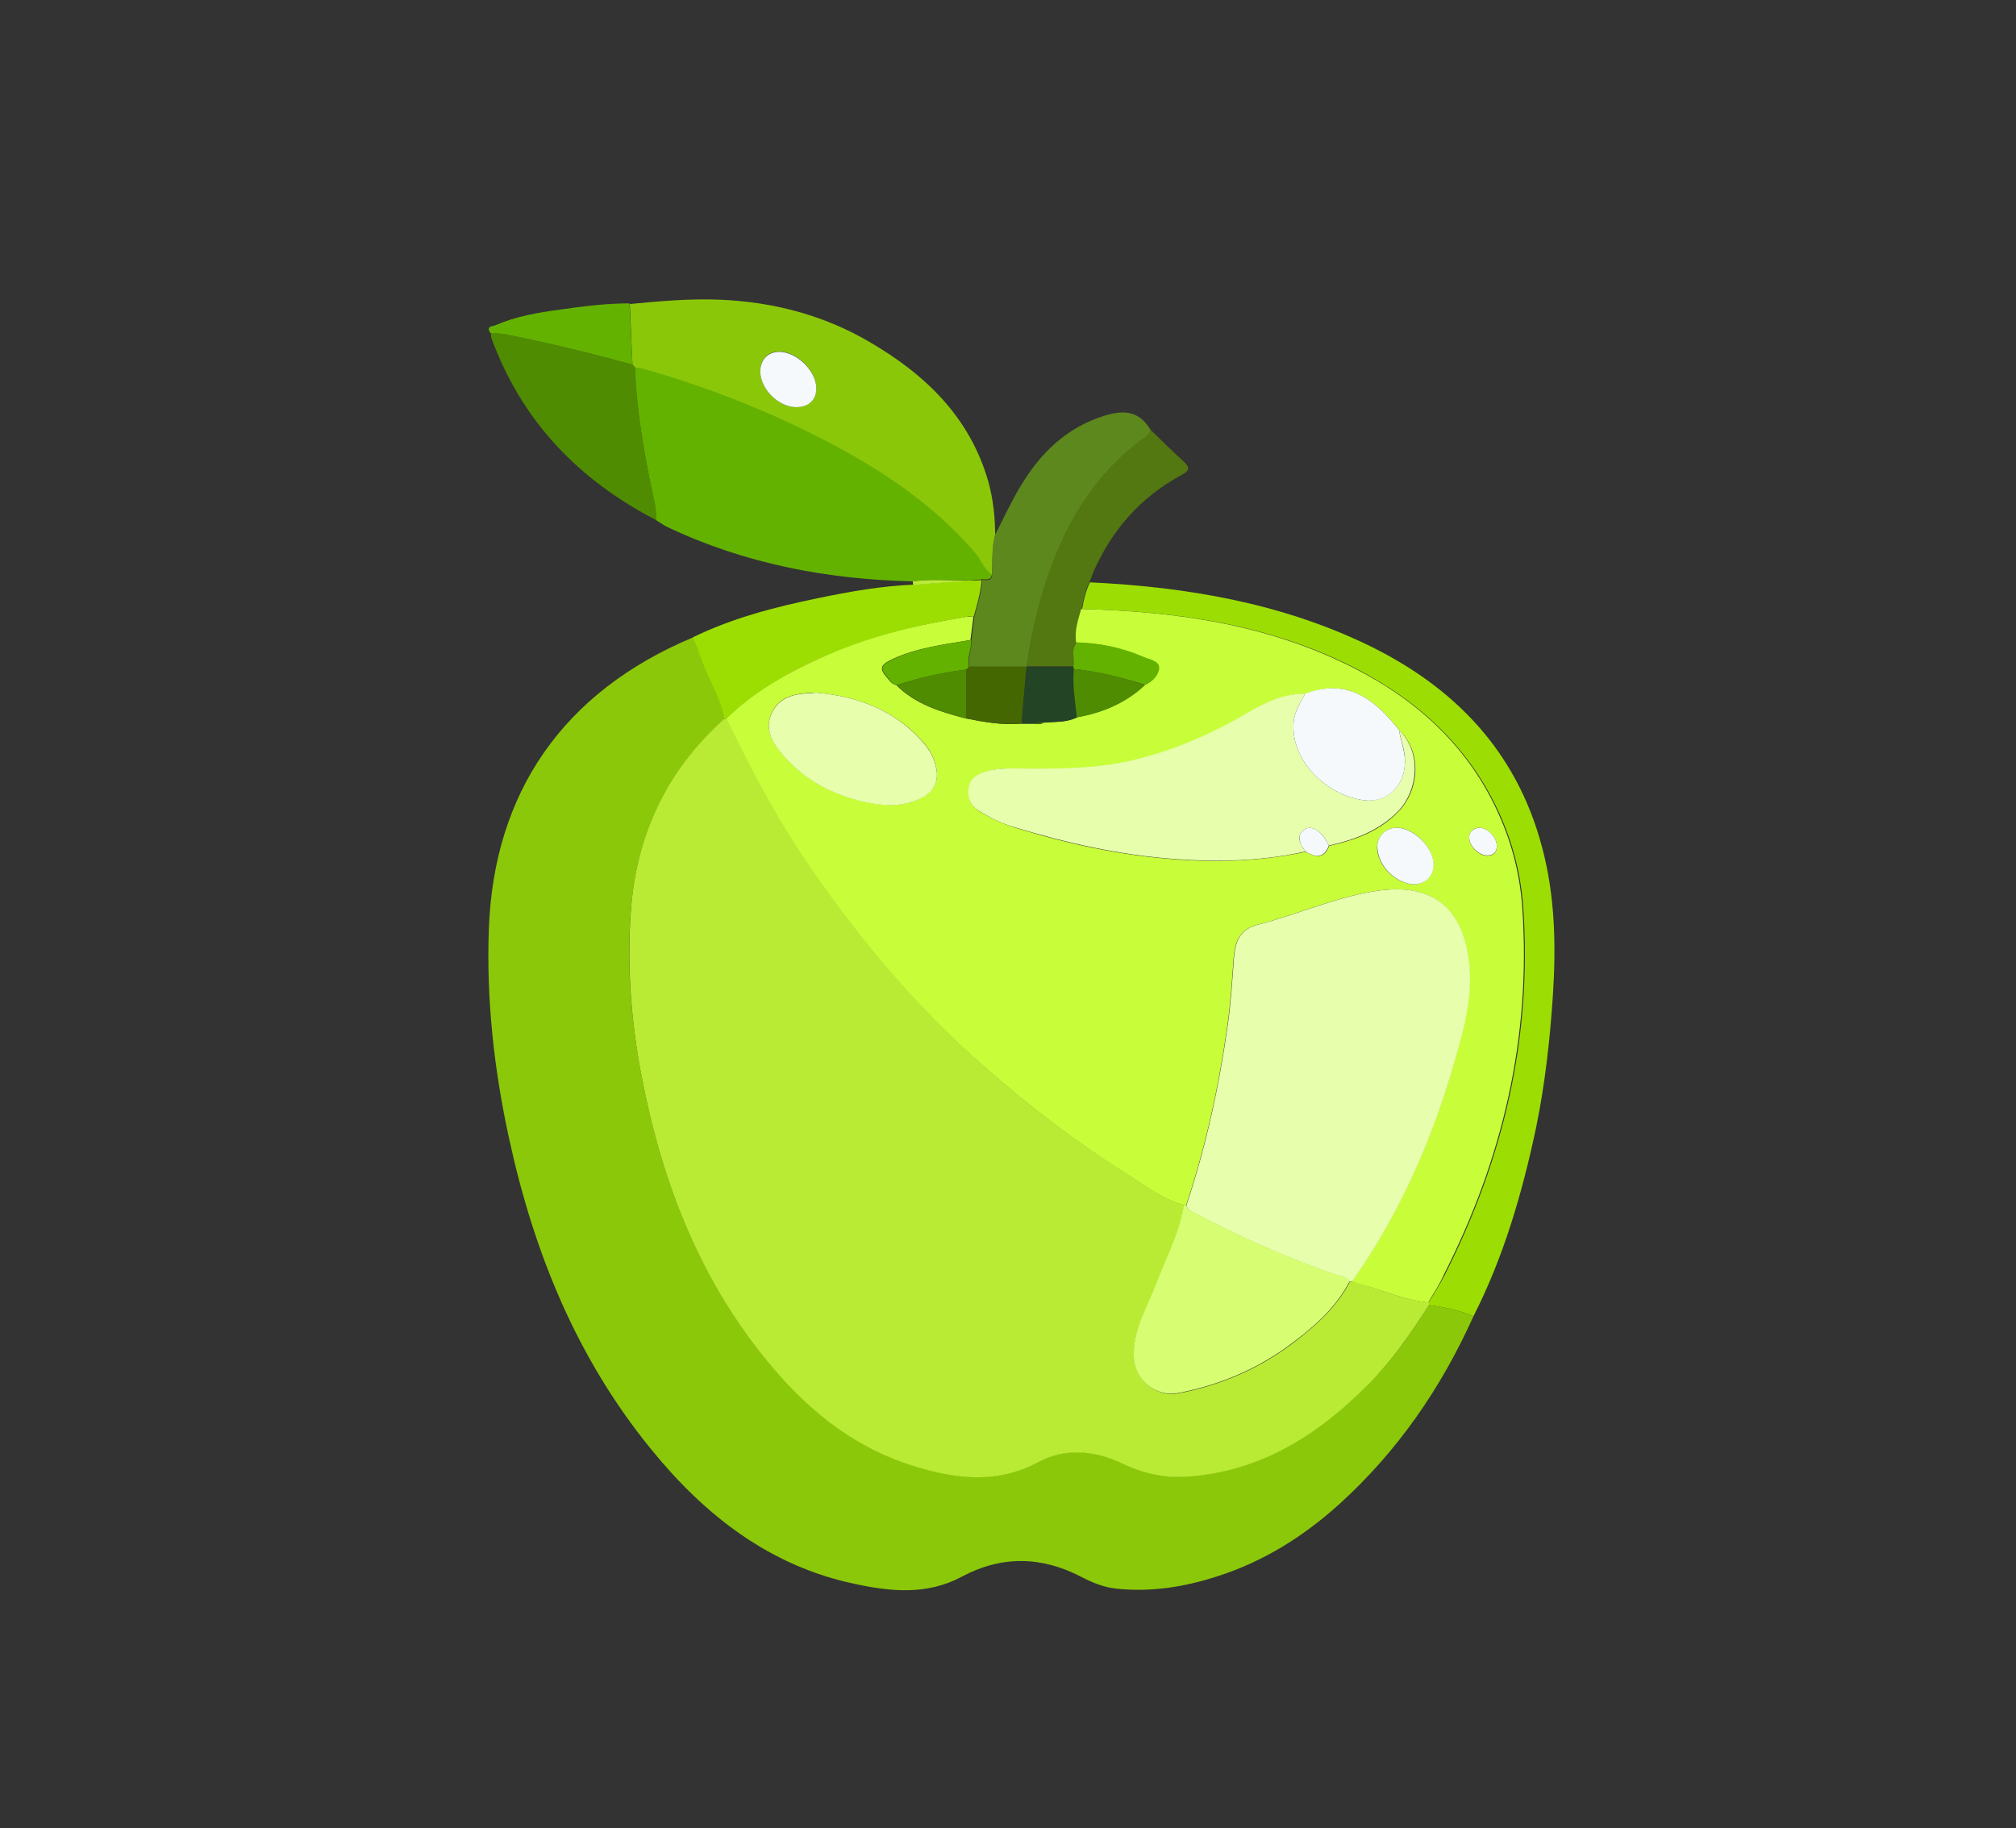 <?xml version="1.0" encoding="UTF-8"?> <!-- Generator: Adobe Illustrator 24.2.0, SVG Export Plug-In . SVG Version: 6.00 Build 0) --> <svg xmlns="http://www.w3.org/2000/svg" xmlns:xlink="http://www.w3.org/1999/xlink" version="1.1" id="Capa_1" x="0px" y="0px" viewBox="0 0 612 555" style="enable-background:new 0 0 612 555;" xml:space="preserve"><rect x="0" y="0" width="612" height="555" fill="#333333" stroke="none"/> <style type="text/css"> .st0{fill:#8BC809;} .st1{fill:#63B200;} .st2{fill:#8BC709;} .st3{fill:#9CDE03;} .st4{fill:#5D881D;} .st5{fill:#9CDE01;} .st6{fill:#4F8C01;} .st7{fill:#537711;} .st8{fill:#B9EB35;} .st9{fill:#F5F9FB;} .st10{fill:#C8FE39;} .st11{fill:#446702;} .st12{fill:#234425;} .st13{fill:#E7FEAC;} .st14{fill:#D7FE72;} </style> <g> <path class="st0" d="M447.3,399.6c-9.8,21.8-23.1,41.1-40.9,57.2c-10.9,9.8-23.1,17.4-37,21.8c-9.9,3.2-20,4.8-30.5,3.7 c-3.8-0.4-7.2-1.8-10.5-3.5c-12.2-6.4-24.4-6.6-36.5-0.1c-10.5,5.6-21.4,4.5-32.2,2.2c-26-5.4-45.8-20.9-62.1-41 c-22.5-27.6-35.5-59.6-43-94c-4.6-21-7-42.4-6.2-63.9c1.5-41.3,22.5-72,62-88.5c0.6,1.5,1.3,2.9,1.8,4.4c2.2,6.9,6.3,13.1,7.8,20.3 c-17.5,15.6-26.8,35.3-28.5,58.4c-1.3,16.8,0.1,33.6,3.3,50.2c6.3,32.7,18.1,63,40.1,88.7c11.6,13.5,25.3,24.2,42.5,29.5 c12.6,3.9,25.2,5.6,38-1.3c7.7-4.2,16.9-3.5,25,0.4c6.5,3.1,12.8,4.6,20.2,4.1c22.4-1.6,39.7-12.8,54.9-28.1 c7.1-7.1,12.9-15.4,18.3-23.9C438.3,396.8,442.9,397.7,447.3,399.6z"></path> <path class="st1" d="M277.1,176.5c-25.9-0.6-50.9-5.3-74.5-16.5c-0.9-0.4-1.8-1.1-2.7-1.6c-0.3-0.2-0.6-0.4-0.9-0.7 c0,0,0.1,0.1,0.1,0.1c0.1-1.8-0.1-3.6-0.5-5.5c-2.9-13.5-5.4-27-5.9-40.9c0.8,0.1,1.6,0.1,2.3,0.3c19,5.4,37.4,12.5,54.9,21.6 c17.2,9,33.3,19.5,46.1,34.5c1.8,2.1,2.8,4.8,5.1,6.5c-0.2,2.2-2,1.4-3.2,1.6c-1.2,0.1-2.3,0.2-3.5,0.3 C288.7,176.3,282.9,175.7,277.1,176.5z"></path> <path class="st2" d="M301.2,174.5c-2.4-1.6-3.4-4.4-5.1-6.5c-12.8-15-28.9-25.6-46.1-34.5c-17.5-9.1-35.9-16.2-54.9-21.6 c-0.7-0.2-1.6-0.2-2.3-0.3c-0.3-0.3-0.5-0.5-0.8-0.8c-0.3-6.2-0.5-12.3-0.8-18.5c9.2-0.9,18.4-1.7,27.7-1.3 c15.8,0.7,30.9,4.6,44.7,12.6c17.1,9.9,30.7,22.8,36.4,42.5c1.5,5.4,2.1,10.9,2.1,16.4C301.1,166.4,301.3,170.5,301.2,174.5z M241.4,123.6c4.4,0.2,7-2.8,6.3-7.1c-0.8-4.5-5.4-9-10-9.7c-4.1-0.6-7,2-6.9,6.1C231,118.2,236.1,123.4,241.4,123.6z"></path> <path class="st3" d="M447.3,399.6c-4.4-1.9-9-2.8-13.6-3.4c0-0.3,0-0.5,0-0.8c1.6-2.7,3.4-5.4,4.8-8.2 c17.9-35.2,26.7-72.3,23.9-111.9c-0.7-9.6-3-18.8-6.9-27.6c-9-20.3-24.2-34.5-43.6-44.6c-26.1-13.5-54.4-17.5-83.4-18.2 c0.5-2.8,1.1-5.5,2.4-8.1c29.2,1.4,57.7,6.2,84.3,19c26.4,12.8,45.2,32.3,52.9,61.3c4,14.9,4.3,30,3.3,45.3 c-0.9,13.5-2.4,26.8-5.1,40C462.1,362.2,456.5,381.5,447.3,399.6z"></path> <path class="st4" d="M301.2,174.5c0.1-4-0.2-8.1,0.8-12c2.6-5,4.9-10.1,7.8-14.9c6-10,13.9-17.8,25.5-21.4 c5.8-1.8,10.5-1.5,13.9,4.2c0,1.6-1.2,2.2-2.3,3c-10.9,8-18.8,18.5-24.4,30.7c-5.6,12.2-8.9,25-10.8,38.3c-5.8,0-11.7,0-17.5,0 c-0.5-2.8,0.9-5.3,0.7-8.1c0.3-2.4,0.6-4.7,0.9-7.1c1-3.7,2.1-7.3,2.4-11.1C299.3,175.9,301,176.7,301.2,174.5z"></path> <path class="st5" d="M298,176.1c-0.3,3.8-1.4,7.5-2.4,11.1c-0.8,0-1.6-0.1-2.4,0.1c-15.2,2.5-30,6.2-44.1,12.5 c-10.4,4.7-20.3,10.3-28.5,18.4c-0.2,0-0.5,0-0.7,0c-1.5-7.2-5.6-13.3-7.8-20.3c-0.5-1.5-1.2-2.9-1.8-4.4 c12.1-5.9,24.9-9.2,38-11.9c9.6-2,19.2-3.7,29-4.1c5.8-0.4,11.5-0.9,17.3-1.3C295.7,176.3,296.9,176.2,298,176.1z"></path> <path class="st6" d="M192,110.7c0.3,0.3,0.5,0.5,0.8,0.8c0.5,13.8,2.9,27.4,5.9,40.9c0.4,1.8,0.6,3.6,0.5,5.5 c-23.6-12.2-40.8-30.1-50-55.2c-0.2-0.5-0.1-1-0.2-1.6c1.8,0,3.6,0.2,5.5,0.6C167,104.2,179.5,107.3,192,110.7z"></path> <path class="st7" d="M311.6,202.3c2-13.2,5.2-26.1,10.8-38.3c5.6-12.2,13.5-22.6,24.4-30.7c1.1-0.8,2.3-1.4,2.3-3 c3.3,3.2,6.6,6.5,10,9.6c2.1,1.9,2.3,2.9-0.6,4.4c-12.3,6.7-21,16.6-26.6,29.4c-0.4,1-0.7,2-1.1,2.9c-1.3,2.5-1.9,5.3-2.4,8.1 c-0.9,3.3-2.1,6.6-1.5,10.2c-2,2.2-0.5,5-1.1,7.4c-4.7,0-9.5,0-14.2,0L311.6,202.3z"></path> <path class="st1" d="M192,110.7c-12.5-3.4-25-6.5-37.6-9c-1.8-0.4-3.6-0.5-5.5-0.6c-1.6-2.2,0.8-2,1.6-2.4 c6.2-2.7,12.8-3.8,19.4-4.7c7-1,14.1-1.9,21.2-1.9C191.4,98.4,191.7,104.5,192,110.7z"></path> <path class="st8" d="M294.5,176.3c-5.8,0.4-11.5,0.9-17.3,1.3c0-0.4-0.1-0.8-0.1-1.1C282.9,175.7,288.7,176.3,294.5,176.3z"></path> <path class="st6" d="M199,157.8c0.3,0.2,0.6,0.4,0.9,0.7C199.6,158.2,199.3,158,199,157.8z"></path> <path class="st8" d="M219.9,218.2c0.2,0,0.5,0,0.7,0c7.9,16.4,16.5,32.3,26.9,47.3c13.7,19.6,29,37.7,46.6,54 c15.2,14.1,31.6,26.6,49.1,37.6c5.2,3.3,10.2,7.1,16.3,8.8c-1.3,8.5-5.4,16-8.4,23.9c-2.8,7.4-7.4,14.2-6.8,22.6 c0.4,6.8,6.8,11.9,13.5,10.6c13-2.5,24.8-7.6,35.3-15.7c6.6-5.1,12.8-10.6,16.7-18.2c0.3,0,0.5,0,0.8-0.1c1.4,0.4,2.8,0.8,4.2,1.3 c6.3,2,12.4,4.5,19,5.1c0,0.3,0,0.5,0,0.8c-5.4,8.5-11.2,16.8-18.3,24c-15.2,15.3-32.5,26.5-54.9,28.1c-7.4,0.5-13.7-1-20.2-4.1 c-8.1-3.9-17.3-4.6-25-0.4c-12.8,6.9-25.4,5.2-38,1.3c-17.2-5.3-30.9-15.9-42.5-29.5c-22-25.7-33.8-56-40.1-88.7 c-3.2-16.5-4.5-33.4-3.3-50.2C193.1,253.6,202.4,233.8,219.9,218.2z"></path> <path class="st9" d="M241.4,123.6c-5.2-0.2-10.4-5.4-10.6-10.6c-0.1-4.1,2.8-6.7,6.9-6.1c4.6,0.7,9.2,5.2,10,9.7 C248.4,120.9,245.8,123.8,241.4,123.6z"></path> <path class="st10" d="M433.6,395.4c-6.6-0.6-12.7-3.2-19-5.1c-1.4-0.4-2.8-0.8-4.2-1.3c14.6-20.7,24.6-43.6,31.4-67.9 c2.8-10.1,5.5-20.4,3.8-31.2c-1.7-10.3-6.6-17.1-15.3-19.2c-4.4-1.1-9-0.8-13.4-0.1c-12.1,2-23.3,7.1-35.1,10.1 c-5.1,1.3-6.9,4.7-7.3,10.1c-0.5,6.6-0.9,13.2-1.8,19.8c-2.6,18.8-6.6,37.2-12.6,55.2c-0.2,0-0.5,0.1-0.7,0.1 c-6.1-1.7-11.1-5.5-16.3-8.8c-17.5-11-33.8-23.5-49.1-37.6c-17.6-16.2-32.9-34.4-46.6-54c-10.4-14.9-19-30.9-26.9-47.3 c8.2-8.1,18.1-13.7,28.5-18.4c14-6.4,28.9-10,44.1-12.5c0.8-0.1,1.6,0,2.4-0.1c-0.3,2.4-0.6,4.7-0.9,7.1c-1.8,0.3-3.7,0.6-5.5,0.9 c-6.5,1.1-13,2.3-19,5.3c-3,1.5-2.9,2.9-1,5c0.9,1,1.5,2.2,3,2.5c5.8,5.8,13.3,8.1,21,10.1c5.5,1.1,11.1,2.1,16.8,1.6 c1.6,0,3.2,0,4.8,0c0.7,0.2,1.3,0.2,1.9-0.3c3.4-0.4,6.9,0,10.1-1.6c7.8-1.4,14.9-4.3,20.7-9.8c2.3-1,4.2-3,4.3-5.1 c0.1-2.2-3-2.6-4.8-3.4c-6.4-2.8-13.2-4.2-20.2-4.4c-0.6-3.6,0.6-6.9,1.5-10.2c29,0.7,57.2,4.7,83.4,18.2 c19.4,10,34.7,24.3,43.6,44.6c3.9,8.8,6.2,18,6.9,27.6c2.8,39.6-6,76.7-23.9,111.9C437,390,435.2,392.6,433.6,395.4z M396.3,210.7 c-6.8-0.1-12.6,2.9-18.2,6.2c-11.3,6.7-23.1,11.7-36,14.4c-10.6,2.3-21.3,2.3-32,2.1c-3.7,0-7.5-0.3-11,1c-2.4,0.8-4.7,2-5,5 c-0.4,2.9,0.5,5.1,3.1,6.8c3.3,2.1,6.7,3.7,10.4,4.9c16.1,5,32.4,8.6,49.3,9.8c13.3,1,26.4,0.5,39.5-2.3c3,1.7,5.6,2.2,7.1-1.8 c8-1.8,15.5-4.5,21.3-10.7c5.5-5.8,7.4-17.2,0-24.4C417.4,212.4,409.1,205.7,396.3,210.7z M248,210.3c-0.5,0-1.1,0-1.6,0 c-4.9,0.3-9.7,1-12.1,6c-2.4,5.1,0.3,9.4,3.5,13c7.1,8.1,16.2,12.6,26.8,14.5c5.5,1,10.8,0.9,15.8-2c3.4-1.9,4.6-5,3.8-8.8 c-0.5-2.5-1.6-4.8-3.2-6.8C272.4,215.9,261,211.5,248,210.3z M424.1,251.3c-3.8,0-6.4,3-6,6.8c0.6,5,5.2,9.6,10.2,10.3 c3.9,0.5,7-2.3,6.8-6.3C434.9,257,429.1,251.3,424.1,251.3z M449.2,251.3c-1.7-0.1-3.1,1.2-3.2,2.8c-0.2,2.6,2.8,5.7,5.5,5.7 c1.9,0,2.9-1,2.9-2.9C454.5,254.4,451.7,251.4,449.2,251.3z"></path> <path class="st11" d="M310.1,219.7c-5.7,0.5-11.2-0.5-16.8-1.6c0-4.9,0-9.9,0-14.8c0.3-0.3,0.5-0.6,0.8-0.9c5.8,0,11.7,0,17.5,0 c0,0,0,0.1,0,0.1C311.1,208.2,310.6,214,310.1,219.7z"></path> <path class="st1" d="M294.1,202.4c-0.3,0.3-0.5,0.6-0.8,0.9c-7.2,0.9-14.2,2.4-21,4.7c-1.5-0.2-2.1-1.5-3-2.5c-2-2.2-2-3.5,1-5 c6-3,12.5-4.2,19-5.3c1.8-0.3,3.6-0.6,5.5-0.9C295,197.1,293.5,199.6,294.1,202.4z"></path> <path class="st12" d="M310.1,219.7c0.5-5.7,1-11.5,1.6-17.2c4.7,0,9.5,0,14.2,0c0.1,0.2,0.1,0.5,0.2,0.7c-0.5,4.9,0.4,9.8,0.9,14.6 c-3.2,1.6-6.7,1.3-10.1,1.6c-0.7-0.3-1.4-0.3-1.9,0.3C313.2,219.7,311.6,219.7,310.1,219.7z"></path> <path class="st1" d="M326,203.1c-0.1-0.2-0.1-0.5-0.2-0.7c0.6-2.4-0.9-5.2,1.1-7.4c7,0.2,13.8,1.6,20.2,4.4 c1.8,0.8,4.9,1.2,4.8,3.4c-0.1,2.1-2,4.2-4.3,5.1C340.6,205.7,333.4,203.9,326,203.1z"></path> <path class="st13" d="M360.2,365.8c6-18,10-36.5,12.6-55.2c0.9-6.5,1.3-13.2,1.8-19.8c0.4-5.5,2.2-8.8,7.3-10.1 c11.8-3,23-8.1,35.1-10.1c4.5-0.7,9-1,13.4,0.1c8.7,2.1,13.6,8.9,15.3,19.2c1.8,10.9-0.9,21.1-3.8,31.2 c-6.8,24.3-16.8,47.2-31.4,67.9c-0.3,0-0.5,0-0.8,0.1c-1.1-1.6-3-1.7-4.5-2.2c-14.7-5-28.8-11.4-42.6-18.6 C361.5,367.7,360.3,367.3,360.2,365.8z"></path> <path class="st14" d="M360.2,365.8c0.1,1.5,1.3,1.8,2.4,2.4c13.8,7.2,27.9,13.6,42.6,18.6c1.6,0.5,3.4,0.6,4.5,2.2 c-3.9,7.6-10.1,13.2-16.7,18.2c-10.5,8.1-22.3,13.2-35.3,15.7c-6.7,1.3-13.1-3.7-13.5-10.6c-0.5-8.4,4-15.2,6.8-22.6 c3-7.9,7.1-15.4,8.4-23.9C359.7,365.9,360,365.8,360.2,365.8z"></path> <path class="st13" d="M424.7,221.6c7.3,7.2,5.4,18.6,0,24.4c-5.8,6.1-13.3,8.9-21.3,10.7c-0.9-1.8-1.8-3.5-3.6-4.6 c-1.5-1-2.9-1.1-4.3,0.1c-1.3,1.1-1.2,2.6-0.6,4c0.3,0.8,0.9,1.6,1.4,2.3c-13,2.9-26.2,3.3-39.5,2.3c-16.9-1.2-33.2-4.9-49.3-9.8 c-3.7-1.1-7.1-2.8-10.4-4.9c-2.6-1.6-3.5-3.9-3.1-6.8c0.4-3,2.6-4.2,5-5c3.6-1.2,7.3-1,11-1c10.7,0.1,21.4,0.1,32-2.1 c12.9-2.8,24.7-7.8,36-14.4c5.6-3.3,11.4-6.3,18.2-6.2c-1.4,2.8-3.2,5.2-3.5,8.7c-0.9,11.7,10,22,21,23.6c7.2,1,12.5-4,12.8-11.2 C426.7,228.1,425.3,225,424.7,221.6z"></path> <path class="st13" d="M248,210.3c13,1.2,24.4,5.6,33,16c1.6,2,2.7,4.3,3.2,6.8c0.8,3.8-0.4,6.9-3.8,8.8c-5,2.8-10.3,3-15.8,2 c-10.5-1.9-19.7-6.4-26.8-14.5c-3.2-3.6-5.9-7.9-3.5-13c2.4-5,7.2-5.8,12.1-6C246.9,210.3,247.5,210.3,248,210.3z"></path> <path class="st9" d="M424.7,221.6c0.5,3.4,1.9,6.5,1.8,10.1c-0.3,7.2-5.6,12.3-12.8,11.2c-11-1.6-21.9-11.9-21-23.6 c0.3-3.4,2.1-5.9,3.5-8.7C409.1,205.7,417.4,212.4,424.7,221.6z"></path> <path class="st9" d="M424.1,251.3c5,0.1,10.8,5.7,11.1,10.8c0.2,4-2.9,6.8-6.8,6.3c-5-0.7-9.6-5.3-10.2-10.3 C417.6,254.3,420.3,251.3,424.1,251.3z"></path> <path class="st6" d="M326,203.1c7.4,0.8,14.6,2.5,21.6,4.9c-5.9,5.5-12.9,8.4-20.7,9.8C326.4,212.9,325.5,208.1,326,203.1z"></path> <path class="st6" d="M272.3,208c6.8-2.3,13.9-3.9,21-4.7c0,4.9,0,9.9,0,14.8C285.6,216.1,278.1,213.8,272.3,208z"></path> <path class="st9" d="M449.2,251.3c2.5,0.1,5.2,3,5.2,5.5c0,1.9-1,2.9-2.9,2.9c-2.7,0-5.7-3.1-5.5-5.7 C446.1,252.5,447.5,251.3,449.2,251.3z"></path> <path class="st9" d="M396.3,258.5c-0.5-0.8-1.1-1.5-1.4-2.3c-0.5-1.4-0.7-2.9,0.6-4c1.4-1.2,2.8-1.1,4.3-0.1 c1.7,1.1,2.7,2.8,3.6,4.6C401.9,260.7,399.3,260.3,396.3,258.5z"></path> <path class="st11" d="M314.8,219.7c0.6-0.6,1.2-0.6,1.9-0.3C316.2,219.9,315.5,219.9,314.8,219.7z"></path> </g> </svg> 